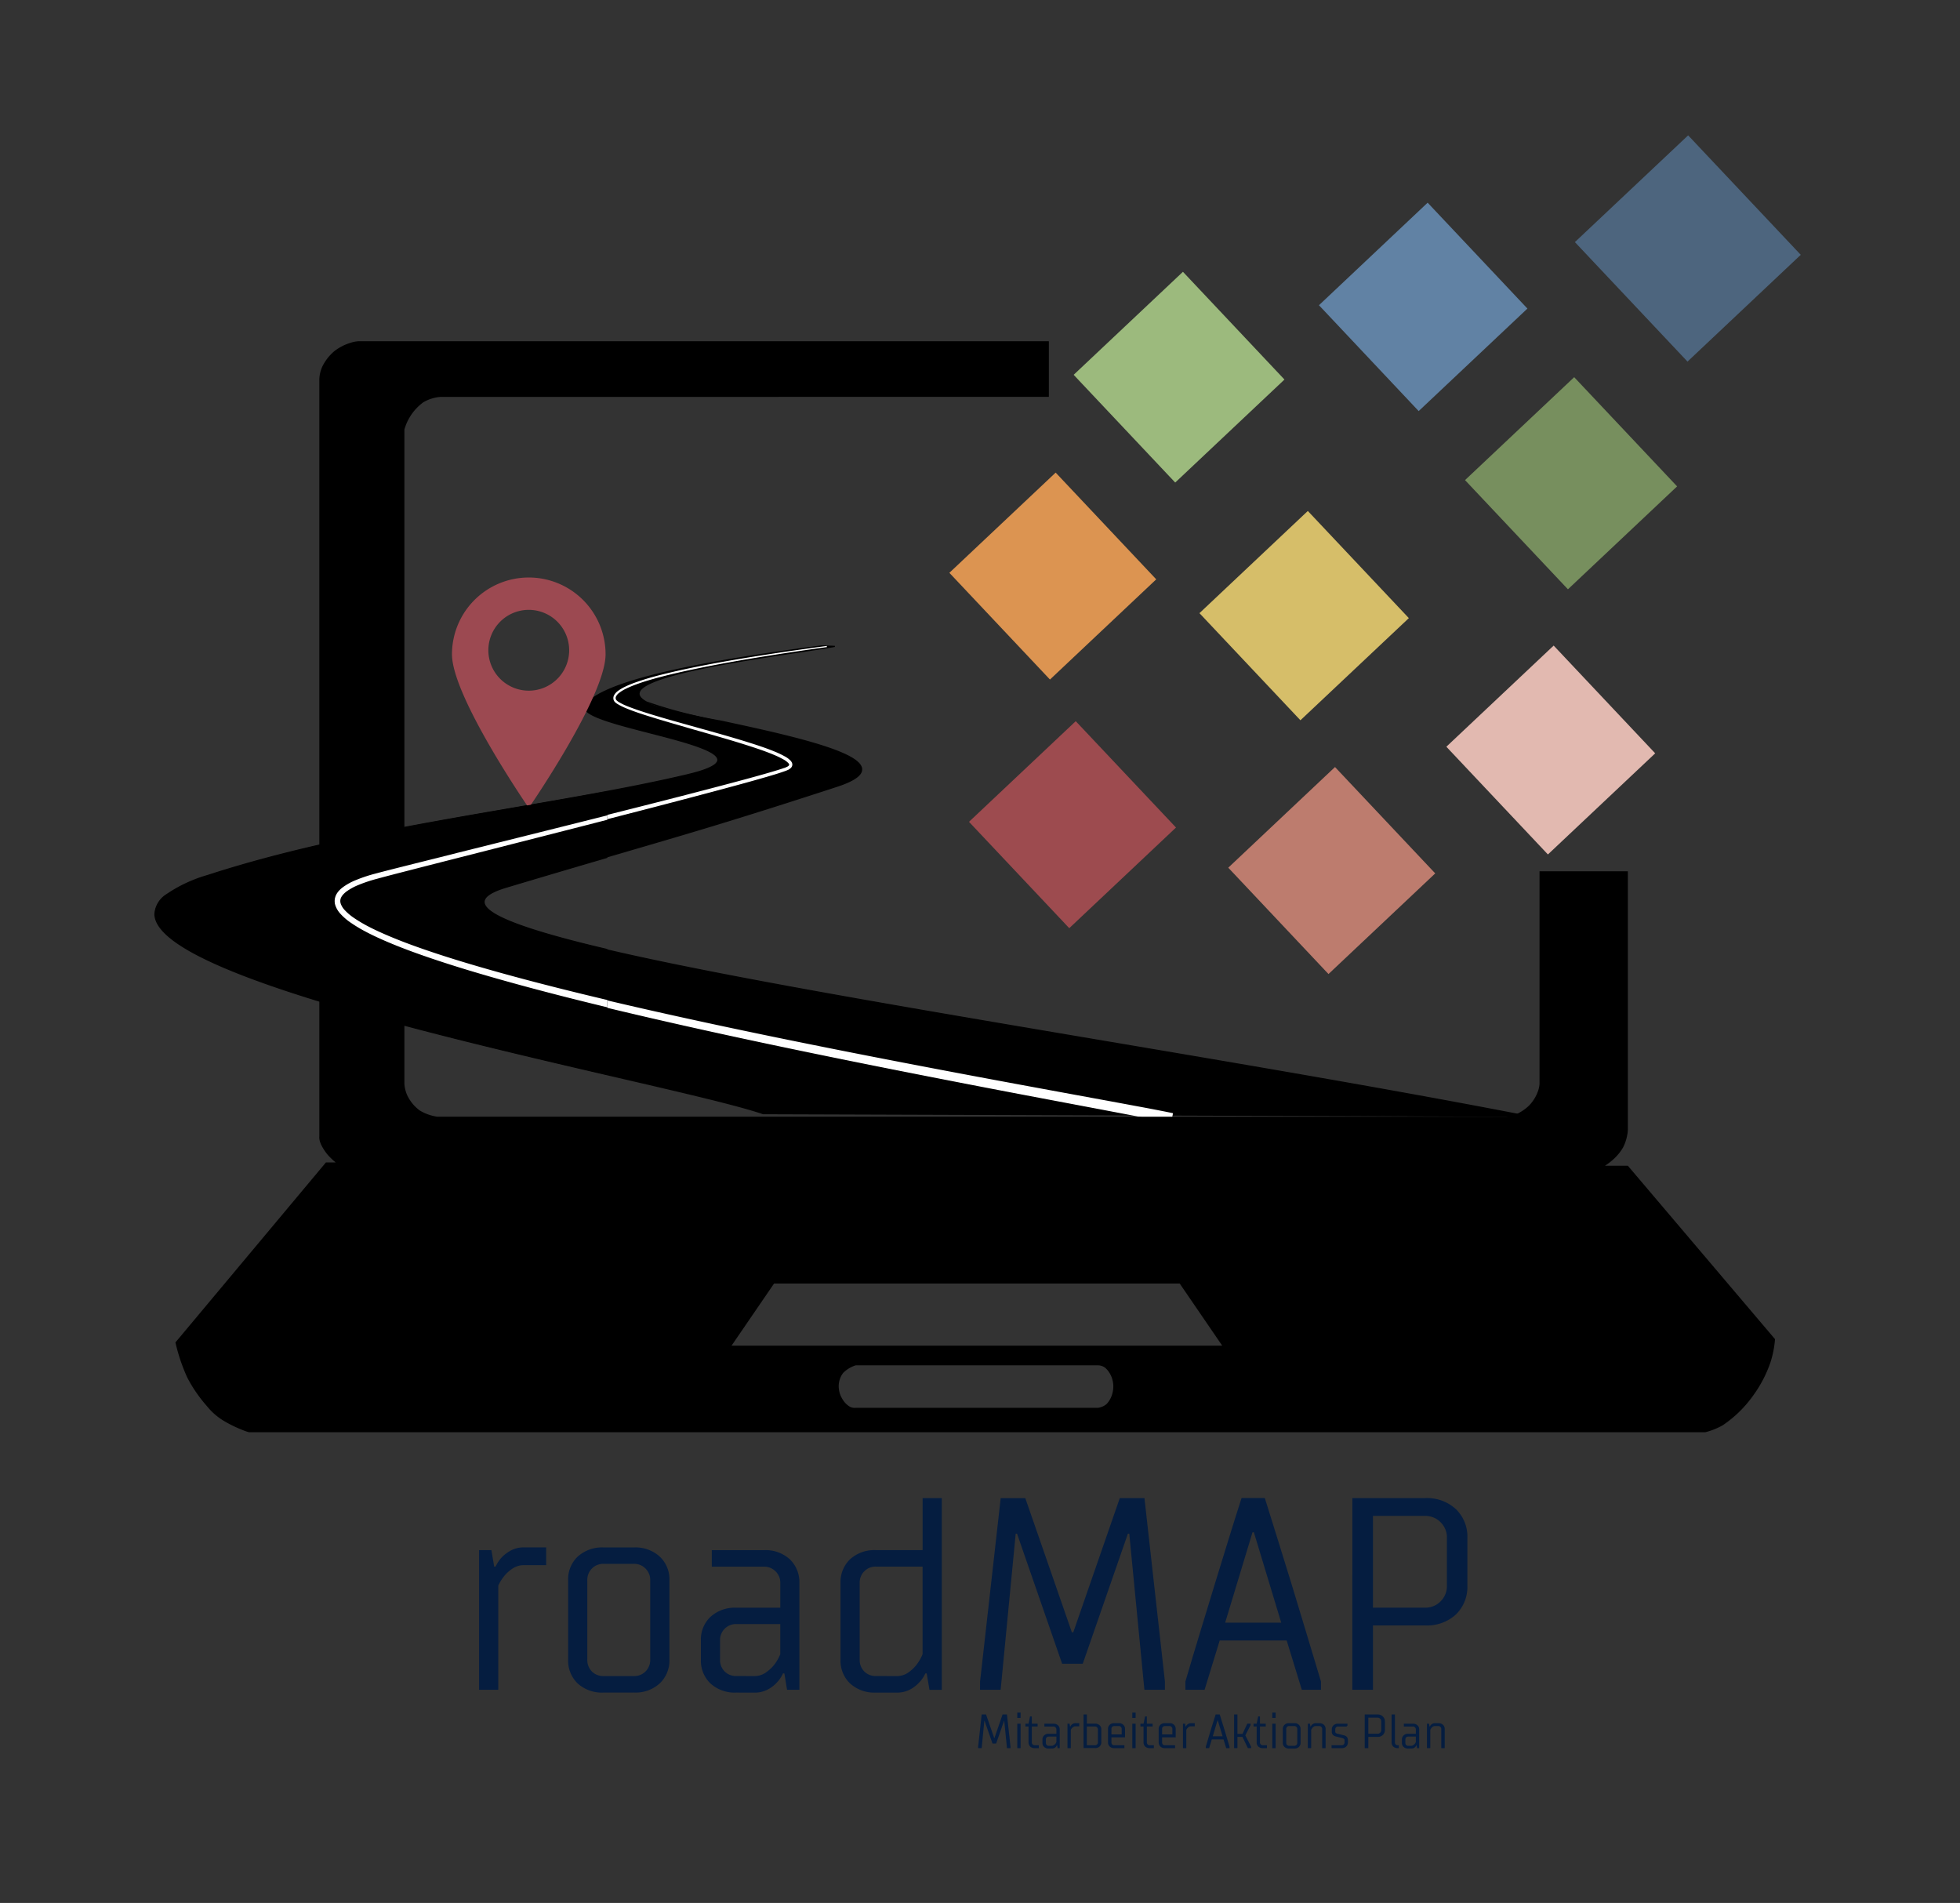 <?xml version="1.0" encoding="UTF-8" standalone="no"?><!DOCTYPE svg PUBLIC "-//W3C//DTD SVG 1.1//EN" "http://www.w3.org/Graphics/SVG/1.1/DTD/svg11.dtd">
<svg xmlns="http://www.w3.org/2000/svg" xmlns:xlink="http://www.w3.org/1999/xlink" width="171" height="166" viewBox="0 0 171 166">
  <rect x="0" y="0" width="171" height="166" fill="#333333" stroke="none"/>
  <defs>
    <clipPath id="clip-path">
      <rect id="Rechteck_2148" data-name="Rechteck 2148" width="171" height="166" transform="translate(970 905)" fill="none"/>
    </clipPath>
    <clipPath id="clip-path-2">
      <path id="Pfad_7997" data-name="Pfad 7997" d="M74,143.457H194.172v41.626H74Zm0,0" transform="translate(-74 -143.457)"/>
    </clipPath>
    <clipPath id="clip-path-3">
      <path id="Pfad_7999" data-name="Pfad 7999" d="M73,143.457H193.771v41.626H73Zm0,0" transform="translate(-73 -143.457)"/>
    </clipPath>
    <clipPath id="clip-path-4">
      <path id="Pfad_8001" data-name="Pfad 8001" d="M100,143.457h73.624v41.626H100Zm0,0" transform="translate(-100 -143.457)"/>
    </clipPath>
    <clipPath id="clip-path-5">
      <path id="Pfad_8003" data-name="Pfad 8003" d="M99,143.457h74.821v41.75H99Zm0,0" transform="translate(-99 -143.457)"/>
    </clipPath>
    <clipPath id="clip-path-6">
      <path id="Pfad_8005" data-name="Pfad 8005" d="M77.344,99.105H216.96v95.172H77.344Zm0,0" transform="translate(-77.344 -99.105)"/>
    </clipPath>
    <clipPath id="clip-path-7">
      <path id="Pfad_8007" data-name="Pfad 8007" d="M117.664,133.34h13.468v20.2H117.664Zm0,0" transform="translate(-117.664 -133.34)"/>
    </clipPath>
    <clipPath id="clip-path-8">
      <path id="Pfad_8009" data-name="Pfad 8009" d="M74,158.063h39.679v32.772H74Zm0,0" transform="translate(-74 -158.063)"/>
    </clipPath>
    <clipPath id="clip-path-9">
      <path id="Pfad_8011" data-name="Pfad 8011" d="M100,158.063h24.116v32.772H100Zm0,0" transform="translate(-100 -158.063)"/>
    </clipPath>
    <clipPath id="clip-path-10">
      <path id="Pfad_8015" data-name="Pfad 8015" d="M193,154h18.556v18.556H193Zm0,0" transform="translate(-193 -154)"/>
    </clipPath>
    <clipPath id="clip-path-11">
      <path id="Pfad_8014" data-name="Pfad 8014" d="M202.325,154.477l8.747,9.278-9.315,8.782-8.745-9.28Zm0,0" transform="translate(-193.012 -154.477)"/>
    </clipPath>
    <clipPath id="clip-path-12">
      <path id="Pfad_8013" data-name="Pfad 8013" d="M202.325,154.477l8.747,9.278-9.313,8.78-8.747-9.278Zm0,0" transform="translate(-193.012 -154.477)"/>
    </clipPath>
    <clipPath id="clip-path-13">
      <path id="Pfad_8019" data-name="Pfad 8019" d="M230,161h18.556v18.556H230Zm0,0" transform="translate(-230 -161)"/>
    </clipPath>
    <clipPath id="clip-path-14">
      <path id="Pfad_8018" data-name="Pfad 8018" d="M240.112,161.16l8.745,9.278-9.315,8.782-8.745-9.28Zm0,0" transform="translate(-230.797 -161.16)"/>
    </clipPath>
    <clipPath id="clip-path-15">
      <path id="Pfad_8017" data-name="Pfad 8017" d="M240.112,161.16l8.745,9.278-9.313,8.78L230.8,169.94Zm0,0" transform="translate(-230.797 -161.16)"/>
    </clipPath>
    <clipPath id="clip-path-16">
      <path id="Pfad_8023" data-name="Pfad 8023" d="M208,88h18.556v19.154H208Zm0,0" transform="translate(-208 -88)"/>
    </clipPath>
    <clipPath id="clip-path-17">
      <path id="Pfad_8022" data-name="Pfad 8022" d="M217.787,88.984l8.859,9.4-9.547,9-8.862-9.4Zm0,0" transform="translate(-208.238 -88.984)"/>
    </clipPath>
    <clipPath id="clip-path-18">
      <path id="Pfad_8021" data-name="Pfad 8021" d="M217.8,88.984l8.859,9.4-9.533,8.988-8.862-9.4Zm0,0" transform="translate(-208.262 -88.984)"/>
    </clipPath>
    <clipPath id="clip-path-19">
      <path id="Pfad_8027" data-name="Pfad 8027" d="M262,143h19.154v18.556H262Zm0,0" transform="translate(-262 -143)"/>
    </clipPath>
    <clipPath id="clip-path-20">
      <path id="Pfad_8026" data-name="Pfad 8026" d="M271.952,143.457l8.892,9.434-9.36,8.824-8.894-9.434Zm0,0" transform="translate(-262.59 -143.457)"/>
    </clipPath>
    <clipPath id="clip-path-21">
      <path id="Pfad_8025" data-name="Pfad 8025" d="M271.952,143.457l8.871,9.411-9.362,8.824-8.871-9.411Zm0,0" transform="translate(-262.59 -143.457)"/>
    </clipPath>
    <clipPath id="clip-path-22">
      <path id="Pfad_8031" data-name="Pfad 8031" d="M226,123h19.154v19.154H226Zm0,0" transform="translate(-226 -123)"/>
    </clipPath>
    <clipPath id="clip-path-23">
      <path id="Pfad_8030" data-name="Pfad 8030" d="M236.03,123.84l8.813,9.348-9.5,8.95-8.813-9.348Zm0,0" transform="translate(-226.535 -123.84)"/>
    </clipPath>
    <clipPath id="clip-path-24">
      <path id="Pfad_8029" data-name="Pfad 8029" d="M236.045,123.84l8.813,9.348-9.474,8.932-8.813-9.348Zm0,0" transform="translate(-226.57 -123.84)"/>
    </clipPath>
    <clipPath id="clip-path-25">
      <path id="Pfad_8035" data-name="Pfad 8035" d="M190,118h18.556v18.556H190Zm0,0" transform="translate(-190 -118)"/>
    </clipPath>
    <clipPath id="clip-path-26">
      <path id="Pfad_8034" data-name="Pfad 8034" d="M199.425,118.25l8.81,9.348-9.273,8.74-8.81-9.346Zm0,0" transform="translate(-190.152 -118.25)"/>
    </clipPath>
    <clipPath id="clip-path-27">
      <path id="Pfad_8033" data-name="Pfad 8033" d="M199.425,118.25l8.787,9.322-9.273,8.742-8.787-9.322Zm0,0" transform="translate(-190.152 -118.25)"/>
    </clipPath>
    <clipPath id="clip-path-28">
      <path id="Pfad_8039" data-name="Pfad 8039" d="M244,78h18.556V97.154H244Zm0,0" transform="translate(-244 -78)"/>
    </clipPath>
    <clipPath id="clip-path-29">
      <path id="Pfad_8038" data-name="Pfad 8038" d="M253.471,78.91l8.707,9.238-9.526,8.979-8.707-9.238Zm0,0" transform="translate(-243.945 -78.91)"/>
    </clipPath>
    <clipPath id="clip-path-30">
      <path id="Pfad_8037" data-name="Pfad 8037" d="M253.487,78.91l8.707,9.238-9.5,8.955-8.707-9.236Zm0,0" transform="translate(-243.984 -78.91)"/>
    </clipPath>
    <clipPath id="clip-path-31">
      <path id="Pfad_8043" data-name="Pfad 8043" d="M265,104h19.154v19.154H265Zm0,0" transform="translate(-265 -104)"/>
    </clipPath>
    <clipPath id="clip-path-32">
      <path id="Pfad_8042" data-name="Pfad 8042" d="M274.834,104.344l9.014,9.563-9.526,8.979-9.014-9.563Zm0,0" transform="translate(-265.309 -104.344)"/>
    </clipPath>
    <clipPath id="clip-path-33">
      <path id="Pfad_8041" data-name="Pfad 8041" d="M274.834,104.344l8.99,9.537L274.3,122.86l-8.99-9.537Zm0,0" transform="translate(-265.309 -104.344)"/>
    </clipPath>
    <clipPath id="clip-path-34">
      <path id="Pfad_8047" data-name="Pfad 8047" d="M281,69h20.351V89.351H281Zm0,0" transform="translate(-281 -69)"/>
    </clipPath>
    <clipPath id="clip-path-35">
      <path id="Pfad_8046" data-name="Pfad 8046" d="M291.205,69.1l9.862,10.459-9.883,9.315-9.86-10.461Zm0,0" transform="translate(-281.324 -69.102)"/>
    </clipPath>
    <clipPath id="clip-path-36">
      <path id="Pfad_8045" data-name="Pfad 8045" d="M291.205,69.1l9.827,10.424-9.881,9.315-9.827-10.426Zm0,0" transform="translate(-281.324 -69.102)"/>
    </clipPath>
  </defs>
  <g id="Gruppe_maskieren_8" data-name="Gruppe maskieren 8" transform="translate(-970 -905)" clip-path="url(#clip-path)">
    <g id="Final_Logo_roadMAP_ohne_Symbole" data-name="Final Logo roadMAP ohne Symbole" transform="translate(954.063 890.5)">
      <rect id="Rechteck_1885" data-name="Rechteck 1885" width="269" height="269" transform="translate(-37.5 -37.5)" fill="none"/>
      <rect id="Rechteck_1886" data-name="Rechteck 1886" width="269" height="269" transform="translate(-37.5 -37.5)" fill="none"/>
      <g id="Gruppe_6421" data-name="Gruppe 6421" transform="translate(29.24 70.815)" clip-path="url(#clip-path-2)">
        <path id="Pfad_7996" data-name="Pfad 7996" d="M132.513,143.508c-5.186.7-18.881,2.518-20.592,5.191-1.258,1.964,18.584,3.762,8.857,6.053-12.037,2.839-28.247,4.368-41.846,8.794-21.513,7,39.316,17.576,48.489,20.758l66.645.224c-40.116-7.807-102.989-15.853-89.226-19.975,13.814-4.134,16.3-4.658,29-8.791,9.254-3.014-13.947-5.878-16.606-7.354-4.094-2.27,12.425-4.115,16.435-4.859Zm0,0" transform="translate(-74.143 -143.477)"/>
      </g>
      <g id="Gruppe_6422" data-name="Gruppe 6422" transform="translate(28.642 70.815)" clip-path="url(#clip-path-3)">
        <path id="Pfad_7998" data-name="Pfad 7998" d="M159.193,109l-66.655-.224-.008,0c-2.093-.726-6.806-1.821-12.773-3.206-8.027-1.864-18.016-4.184-26.064-6.654-9.5-2.917-14.168-5.389-14.262-7.559A2.2,2.2,0,0,1,40.5,89.566a12.354,12.354,0,0,1,3.543-1.654C52.512,85.155,61.835,83.549,70.85,82c5.4-.93,10.5-1.809,15.041-2.879,1.756-.414,2.649-.836,2.653-1.255.008-.8-3.154-1.61-5.944-2.328-2.753-.709-5.354-1.379-5.638-2.1A.366.366,0,0,1,77,73.086c1.7-2.648,14.774-4.421,20.358-5.178l.276-.037,1.164.042.008.1c-.727.135-1.878.308-3.212.508-2.532.381-6,.9-8.78,1.5-3.231.7-4.928,1.373-5.042,2.005-.044.244.163.5.614.745a39.6,39.6,0,0,0,6.439,1.652c2.711.583,5.784,1.244,8.175,1.952,2.818.834,4.148,1.563,4.186,2.293.028.552-.692,1.06-2.2,1.552C90.408,83.019,86.5,84.16,80.594,85.886c-2.872.839-6.127,1.79-10.615,3.133-1.285.385-1.923.811-1.895,1.267.082,1.319,5.444,3.059,16.395,5.318,9.894,2.041,23.112,4.275,37.106,6.639,12.862,2.173,26.162,4.42,37.617,6.649Zm-66.637-.329,66.085.223c-11.33-2.195-24.413-4.4-37.072-6.544-14-2.364-27.215-4.6-37.11-6.64-11.156-2.3-16.392-4.022-16.478-5.414-.032-.518.612-.968,1.969-1.374,4.487-1.343,7.743-2.294,10.615-3.133,5.909-1.727,9.813-2.867,18.389-5.658,1.44-.469,2.157-.956,2.132-1.447-.034-.661-1.417-1.4-4.111-2.2-2.388-.707-5.458-1.367-8.168-1.95a39.4,39.4,0,0,1-6.468-1.663c-.495-.275-.719-.562-.666-.855.279-1.545,8.481-2.777,13.909-3.593,1.065-.16,2.014-.3,2.722-.422l-.661-.024-.267.036c-2.748.372-7.346,1-11.542,1.865-5.087,1.053-8.029,2.152-8.742,3.266a.263.263,0,0,0-.03.253c.264.672,2.96,1.366,5.566,2.038,3.1.8,6.031,1.554,6.022,2.431-.005.487-.874.917-2.734,1.356-4.544,1.071-9.646,1.95-15.048,2.881-9.012,1.552-18.331,3.157-26.8,5.912-3.064,1-4.591,2.119-4.538,3.334.048,1.118,1.43,2.361,4.106,3.7A69.567,69.567,0,0,0,53.723,98.81c8.045,2.469,18.032,4.789,26.057,6.652C85.743,106.846,90.453,107.94,92.556,108.668Z" transform="translate(-38.669 -67.892)"/>
      </g>
      <g id="Gruppe_6423" data-name="Gruppe 6423" transform="translate(44.803 70.815)" clip-path="url(#clip-path-4)">
        <path id="Pfad_8000" data-name="Pfad 8000" d="M143.415,143.594q-2.609.347-5.209.746c-2.118.327-4.234.683-6.334,1.108-.963.2-1.927.409-2.878.652a23.647,23.647,0,0,0-2.312.692,8.451,8.451,0,0,0-.853.358,3.586,3.586,0,0,0-.61.362,1.064,1.064,0,0,0-.33.381.486.486,0,0,0-.044.2.464.464,0,0,0,.049.2.472.472,0,0,0,.122.147,1.283,1.283,0,0,0,.206.15,4.872,4.872,0,0,0,.645.32c.3.129.613.241.921.351.379.133.762.257,1.146.376.912.288,1.833.554,2.752.818,1.005.288,2.013.571,3.016.863.956.276,1.91.556,2.857.86.767.245,1.532.5,2.27.811a7.693,7.693,0,0,1,.779.374,1.869,1.869,0,0,1,.463.332.447.447,0,0,1,.094.133.163.163,0,0,1,.009.1.2.2,0,0,1-.063.1.619.619,0,0,1-.173.115,2.08,2.08,0,0,1-.231.1c-.131.047-.264.091-.4.133-.4.129-.814.248-1.223.365-1.293.369-2.593.715-3.9,1.057-3.767.994-7.545,1.945-11.324,2.895q-5.9,1.484-11.8,2.948-2.245.561-4.489,1.122c-.9.227-1.8.451-2.7.692a13.32,13.32,0,0,0-1.679.556,5.1,5.1,0,0,0-1.127.615,2.286,2.286,0,0,0-.369.339,1.467,1.467,0,0,0-.241.367,1.158,1.158,0,0,0-.1.4,1.184,1.184,0,0,0,.044.407,2.048,2.048,0,0,0,.472.781,5.135,5.135,0,0,0,.9.762,12.777,12.777,0,0,0,1.3.772c.545.285,1.1.545,1.665.788,1.412.61,2.862,1.132,4.316,1.62,1.793.6,3.605,1.146,5.425,1.662,4.356,1.237,8.754,2.317,13.161,3.339,4.828,1.122,9.675,2.165,14.532,3.166q6.909,1.427,13.844,2.754,5.545,1.07,11.1,2.109,1.936.365,3.872.737.7.137,1.405.276.505.1,1,.21l.164-.758c-.339-.072-.678-.14-1.017-.206-.47-.094-.94-.182-1.41-.271q-1.943-.365-3.881-.718-5.555-1.021-11.106-2.053-6.93-1.3-13.849-2.684c-4.856-.975-9.7-1.994-14.534-3.089-4.407-1-8.8-2.055-13.152-3.266-1.817-.507-3.626-1.04-5.415-1.63-1.45-.479-2.888-.989-4.288-1.588-.556-.236-1.106-.489-1.641-.765a12.187,12.187,0,0,1-1.256-.739,4.778,4.778,0,0,1-.837-.7,1.622,1.622,0,0,1-.386-.622.83.83,0,0,1-.033-.271.757.757,0,0,1,.065-.264,1.165,1.165,0,0,1,.178-.274,2.125,2.125,0,0,1,.309-.285,4.777,4.777,0,0,1,1.043-.573,12.817,12.817,0,0,1,1.63-.545c.893-.245,1.791-.475,2.691-.706q2.241-.575,4.482-1.146,5.892-1.5,11.787-3.007c3.774-.968,7.548-1.941,11.312-2.951,1.3-.351,2.6-.7,3.893-1.078.409-.119.821-.241,1.228-.374.136-.042.269-.089.4-.138a2.493,2.493,0,0,0,.253-.1.881.881,0,0,0,.217-.15.368.368,0,0,0,.112-.189.322.322,0,0,0-.021-.206.589.589,0,0,0-.129-.189,1.982,1.982,0,0,0-.507-.362,7.512,7.512,0,0,0-.8-.379c-.751-.311-1.52-.564-2.289-.807-.949-.3-1.908-.575-2.864-.846-1.008-.285-2.015-.563-3.023-.846-.919-.26-1.84-.521-2.752-.8-.383-.119-.765-.241-1.143-.372-.309-.108-.617-.22-.917-.344a4.827,4.827,0,0,1-.634-.311,1.3,1.3,0,0,1-.194-.136.424.424,0,0,1-.1-.119.372.372,0,0,1-.04-.159.383.383,0,0,1,.035-.159.923.923,0,0,1,.3-.346,3.325,3.325,0,0,1,.589-.358c.274-.136.559-.25.844-.358.751-.278,1.524-.5,2.3-.7.949-.248,1.91-.463,2.871-.664,2.1-.437,4.211-.8,6.327-1.141Q140.809,143.951,143.415,143.594Zm0,0" transform="translate(-100.143 -143.512)" fill="#fff"/>
      </g>
      <g id="Gruppe_6424" data-name="Gruppe 6424" transform="translate(44.205 70.815)" clip-path="url(#clip-path-5)">
        <path id="Pfad_8002" data-name="Pfad 8002" d="M138.558,109.589l-.051-.011c-.33-.072-.667-.143-1-.21-.48-.1-.959-.189-1.4-.276-1.219-.237-2.463-.471-3.665-.7l-1.749-.33c-3.133-.592-6.372-1.2-9.555-1.818-5.167-1-9.7-1.9-13.845-2.755-5.407-1.114-10.161-2.15-14.533-3.166-5.286-1.225-9.346-2.255-13.164-3.34-2.048-.582-3.823-1.126-5.427-1.663-1.763-.592-3.1-1.093-4.32-1.622-.625-.271-1.171-.529-1.668-.79a12.725,12.725,0,0,1-1.3-.775,5.138,5.138,0,0,1-.909-.77,2.1,2.1,0,0,1-.484-.8,1.243,1.243,0,0,1-.047-.426,1.219,1.219,0,0,1,.105-.416,1.526,1.526,0,0,1,.249-.38A2.334,2.334,0,0,1,66.163,89a5.178,5.178,0,0,1,1.138-.621,13.238,13.238,0,0,1,1.685-.559c.788-.211,1.589-.412,2.364-.607l.338-.085q1.5-.377,3-.75L76.177,86l3.538-.882c2.709-.675,5.509-1.374,8.263-2.066,4.033-1.013,7.668-1.93,11.323-2.895,1.235-.324,2.561-.676,3.894-1.057.387-.111.8-.231,1.221-.364.139-.044.272-.088.4-.133l.013,0a1.92,1.92,0,0,0,.213-.088.584.584,0,0,0,.159-.1.159.159,0,0,0,.049-.07l0-.009a.114.114,0,0,0-.009-.065.4.4,0,0,0-.082-.114,1.826,1.826,0,0,0-.451-.322,7.739,7.739,0,0,0-.774-.372c-.772-.325-1.574-.588-2.266-.81-.976-.313-1.949-.6-2.856-.86-.669-.195-1.351-.389-2.01-.576L95.8,74.924c-.939-.27-1.855-.536-2.753-.819-.445-.138-.81-.258-1.147-.377-.3-.105-.61-.219-.924-.352a4.975,4.975,0,0,1-.652-.324A1.347,1.347,0,0,1,90.1,72.9a.5.5,0,0,1-.187-.387.536.536,0,0,1,.049-.223,1.115,1.115,0,0,1,.345-.4,3.677,3.677,0,0,1,.62-.368,8.338,8.338,0,0,1,.858-.36,23.868,23.868,0,0,1,2.318-.694c.854-.218,1.8-.432,2.881-.653,1.836-.372,3.849-.724,6.337-1.109,1.6-.248,3.305-.492,5.209-.746h0l.014.1c-1.868.259-3.57.511-5.2.771-2.46.391-4.469.754-6.325,1.141-1.126.236-2.037.446-2.869.663-.688.18-1.5.4-2.3.7-.251.095-.548.211-.839.356a3.241,3.241,0,0,0-.58.352.893.893,0,0,0-.286.325.332.332,0,0,0-.031.139.321.321,0,0,0,.035.137.382.382,0,0,0,.087.1,1.27,1.27,0,0,0,.185.129,4.782,4.782,0,0,0,.627.308c.327.135.66.254.913.342.413.143.827.273,1.142.371.9.278,1.816.538,2.751.8l1.21.338c.594.166,1.209.337,1.814.508.866.245,1.872.534,2.866.847.7.221,1.511.484,2.293.808a7.661,7.661,0,0,1,.8.382,2.045,2.045,0,0,1,.52.372.639.639,0,0,1,.139.206.373.373,0,0,1,.023.236.422.422,0,0,1-.128.217.926.926,0,0,1-.229.158,2.208,2.208,0,0,1-.228.094l-.03.011c-.155.057-.284.1-.4.139-.418.137-.836.26-1.228.374-1.293.376-2.614.733-3.891,1.077-3.842,1.031-7.7,2.023-11.316,2.952-3.032.778-6.117,1.563-9.1,2.323l-2.721.693c-1.458.372-2.966.757-4.449,1.137l-.243.062c-.8.207-1.635.42-2.448.644a12.52,12.52,0,0,0-1.623.543,4.8,4.8,0,0,0-1.032.566,2.068,2.068,0,0,0-.3.278,1.1,1.1,0,0,0-.169.26.7.7,0,0,0-.061.246.778.778,0,0,0,.031.254,1.583,1.583,0,0,0,.375.6,4.639,4.639,0,0,0,.828.691,12.3,12.3,0,0,0,1.25.736c.5.259,1.038.508,1.638.763,1.212.518,2.534,1.007,4.284,1.586,1.6.526,3.316,1.043,5.413,1.629,3.779,1.052,7.958,2.09,13.15,3.266,4.46,1.01,9.214,2.021,14.533,3.089,4.168.839,8.7,1.717,13.849,2.684,3.314.622,6.685,1.241,9.945,1.84l1.161.213c1.429.261,2.7.5,3.882.718.463.087.94.178,1.41.271.381.074.714.141,1.018.206l.051.011ZM105.35,78.358a.25.25,0,0,1-.077.123.669.669,0,0,1-.187.124,2,2,0,0,1-.224.093l-.013,0c-.126.045-.26.09-.4.134-.419.133-.836.254-1.224.365-1.335.381-2.662.733-3.9,1.057-3.655.964-7.291,1.882-11.325,2.895-2.754.693-5.555,1.391-8.263,2.066L76.2,86.1l-1.492.373q-1.5.374-3,.75l-.338.085c-.774.195-1.575.4-2.362.607a13.135,13.135,0,0,0-1.672.554,4.958,4.958,0,0,0-1.116.608,2.233,2.233,0,0,0-.361.331,1.423,1.423,0,0,0-.233.355,1.113,1.113,0,0,0-.1.379,1.137,1.137,0,0,0,.043.389,2,2,0,0,0,.46.76,5.039,5.039,0,0,0,.892.755,12.621,12.621,0,0,0,1.29.768c.495.259,1.038.516,1.661.786,1.222.528,2.552,1.027,4.312,1.619,1.6.537,3.376,1.08,5.422,1.662,3.816,1.084,7.875,2.113,13.159,3.338,4.372,1.016,9.125,2.052,14.531,3.166,4.149.857,8.677,1.758,13.844,2.754,3.183.614,6.422,1.226,9.555,1.818l1.749.33c1.2.227,2.446.461,3.666.7.446.087.926.18,1.406.276.319.064.639.131.953.2l.142-.655c-.289-.061-.606-.125-.965-.195-.47-.093-.947-.184-1.409-.271-1.184-.222-2.453-.457-3.882-.718l-1.161-.213c-3.26-.6-6.631-1.218-9.946-1.84-5.152-.967-9.682-1.845-13.85-2.684-5.32-1.068-10.075-2.079-14.536-3.089-5.194-1.176-9.374-2.215-13.155-3.267-2.1-.586-3.82-1.1-5.418-1.63-1.754-.58-3.077-1.07-4.292-1.589-.6-.256-1.14-.506-1.645-.766A12.4,12.4,0,0,1,67.1,91.8a4.736,4.736,0,0,1-.846-.707,1.676,1.676,0,0,1-.4-.644.882.882,0,0,1-.034-.288.81.81,0,0,1,.07-.283,1.206,1.206,0,0,1,.185-.286,2.172,2.172,0,0,1,.317-.293,4.894,4.894,0,0,1,1.054-.58,12.618,12.618,0,0,1,1.636-.547c.813-.224,1.645-.437,2.449-.644l.243-.062c1.483-.381,2.991-.765,4.449-1.137l2.721-.693c2.983-.759,6.067-1.545,9.1-2.323,3.619-.928,7.473-1.921,11.312-2.951,1.28-.345,2.6-.7,3.892-1.078.391-.114.809-.237,1.226-.374.12-.037.247-.081.4-.137l.03-.011a2.126,2.126,0,0,0,.217-.09.824.824,0,0,0,.2-.141.319.319,0,0,0,.1-.164.271.271,0,0,0-.018-.172.545.545,0,0,0-.119-.175,1.952,1.952,0,0,0-.494-.353A7.567,7.567,0,0,0,104,77.3c-.778-.322-1.587-.585-2.285-.805-.992-.313-2-.6-2.863-.846-.6-.171-1.219-.342-1.813-.508l-1.21-.338c-.935-.264-1.849-.524-2.753-.8-.315-.1-.73-.229-1.145-.372-.255-.089-.59-.208-.92-.345l-.112-.048.11.048c.311.132.624.245.918.35.336.118.7.238,1.144.376.9.283,1.813.548,2.751.818l1.006.286c.66.188,1.342.381,2.011.576.907.262,1.882.547,2.859.861.694.222,1.5.486,2.275.813a7.834,7.834,0,0,1,.784.377,1.911,1.911,0,0,1,.475.342.487.487,0,0,1,.1.149A.223.223,0,0,1,105.35,78.358Z" transform="translate(-64.669 -67.926)" fill="#fff"/>
      </g>
      <g id="Gruppe_6425" data-name="Gruppe 6425" transform="translate(31.242 44.268)" clip-path="url(#clip-path-6)">
        <path id="Pfad_8004" data-name="Pfad 8004" d="M100.461,103.965a3.517,3.517,0,0,0-1.48.463,4.381,4.381,0,0,0-1.183,1.288,4.216,4.216,0,0,0-.477,1.1V163.9a2.861,2.861,0,0,0,.288,1.071,3.526,3.526,0,0,0,1.052,1.242,4.136,4.136,0,0,0,1.515.542h93.04a2.348,2.348,0,0,0,.959-.154,3.908,3.908,0,0,0,1.291-.842,3.468,3.468,0,0,0,.727-1.157,2.33,2.33,0,0,0,.161-.7V145.348h7.707v22.547a2.6,2.6,0,0,1-.058.475,3.8,3.8,0,0,1-.36,1.066,4.183,4.183,0,0,1-.818,1.012,5.739,5.739,0,0,1-.762.587h2L216.9,186.161a8.812,8.812,0,0,1-.393,2.011,10.908,10.908,0,0,1-1.487,2.871,10.322,10.322,0,0,1-2.668,2.621,5.9,5.9,0,0,1-2.588.774H84.763a4.428,4.428,0,0,1-1.291-.248,11.1,11.1,0,0,1-1.917-.907A5.529,5.529,0,0,1,80.089,192a12.358,12.358,0,0,1-1.709-2.485,15.847,15.847,0,0,1-1.036-3.068l13.129-15.7h.856a5.949,5.949,0,0,1-.685-.652,4.369,4.369,0,0,1-.542-.809,1.862,1.862,0,0,1-.192-.547,1.043,1.043,0,0,1-.009-.276V102.539a2.847,2.847,0,0,1,.241-1.183,4.092,4.092,0,0,1,1.09-1.4,4.321,4.321,0,0,1,1.389-.711,2.607,2.607,0,0,1,.706-.136h60.219v4.852Zm25.4,82.766,3.711-5.422h35.39l3.711,5.422Zm31.965,5.422H136.7a.9.9,0,0,1-.5-.091,1.785,1.785,0,0,1-.615-.594,2.174,2.174,0,0,1-.372-1.111,1.915,1.915,0,0,1,.383-1.246,2.693,2.693,0,0,1,1.1-.666h21.121a1.066,1.066,0,0,1,.673.236,2.147,2.147,0,0,1,.587.963,2.263,2.263,0,0,1,.023,1.2,2.091,2.091,0,0,1-.521.98A1.49,1.49,0,0,1,157.826,192.153Zm0,0" transform="translate(-77.344 -99.109)" fill-rule="evenodd"/>
      </g>
      <g id="Gruppe_6426" data-name="Gruppe 6426" transform="translate(55.376 64.759)" clip-path="url(#clip-path-7)">
        <path id="Pfad_8006" data-name="Pfad 8006" d="M124.355,133.539a6.7,6.7,0,0,0-6.7,6.7c0,3.7,6.7,13.4,6.7,13.4s6.7-9.7,6.7-13.4A6.7,6.7,0,0,0,124.355,133.539Zm0,9.872a3.525,3.525,0,1,1,3.524-3.526A3.524,3.524,0,0,1,124.355,143.411Zm0,0" transform="translate(-117.661 -133.42)" fill="#9c4951"/>
      </g>
      <g id="Gruppe_6427" data-name="Gruppe 6427" transform="translate(29.24 79.558)" clip-path="url(#clip-path-8)">
        <path id="Pfad_8008" data-name="Pfad 8008" d="M97.64,67.923c-5.186.7-18.881,2.518-20.593,5.191-1.258,1.964,18.584,3.762,8.857,6.054-12.037,2.839-28.248,4.368-41.847,8.794-21.514,7,39.317,17.576,48.49,20.759l66.646.224C119.077,101.138,56.2,93.092,69.965,88.969c13.814-4.134,16.3-4.658,29.006-8.792,9.255-3.014-13.947-5.878-16.606-7.354-4.1-2.27,12.425-4.115,16.435-4.859Zm0,0" transform="translate(-39.104 -76.634)"/>
        <path id="Pfad_8008_-_Kontur" data-name="Pfad 8008 - Kontur" d="M159.193,109l-66.655-.224-.008,0c-2.093-.726-6.806-1.821-12.773-3.206-8.027-1.864-18.016-4.184-26.064-6.654-9.5-2.917-14.168-5.389-14.262-7.559A2.2,2.2,0,0,1,40.5,89.566a12.354,12.354,0,0,1,3.543-1.654c8.471-2.757,17.794-4.363,26.81-5.916,5.4-.93,10.5-1.809,15.041-2.879,1.756-.414,2.649-.836,2.653-1.255.008-.8-3.154-1.61-5.944-2.328-2.753-.709-5.354-1.379-5.638-2.1A.366.366,0,0,1,77,73.086c1.7-2.648,14.774-4.421,20.358-5.178l.276-.037,1.164.042.008.1c-.727.135-1.879.308-3.213.508-2.532.381-6,.9-8.78,1.5-3.231.7-4.928,1.373-5.042,2.005-.044.244.163.5.615.746a39.6,39.6,0,0,0,6.439,1.652c2.711.583,5.784,1.244,8.175,1.952,2.818.834,4.148,1.563,4.186,2.293.028.552-.692,1.06-2.2,1.552C90.409,83.019,86.5,84.16,80.594,85.886c-2.872.839-6.127,1.79-10.615,3.133-1.285.385-1.923.811-1.895,1.267.082,1.319,5.444,3.059,16.395,5.318,9.894,2.041,23.112,4.275,37.106,6.639,12.862,2.173,26.162,4.42,37.617,6.649Zm-66.637-.329,66.085.223c-11.33-2.195-24.413-4.4-37.072-6.544-14-2.364-27.215-4.6-37.11-6.64-11.156-2.3-16.392-4.022-16.478-5.414-.032-.518.612-.968,1.969-1.374,4.487-1.343,7.743-2.294,10.615-3.133,5.909-1.727,9.813-2.867,18.389-5.658,1.44-.469,2.157-.956,2.132-1.447-.034-.661-1.417-1.4-4.111-2.2-2.388-.707-5.458-1.367-8.168-1.95a39.4,39.4,0,0,1-6.468-1.663c-.5-.275-.72-.562-.667-.856.279-1.544,8.481-2.777,13.909-3.593,1.065-.16,2.014-.3,2.722-.422l-.661-.024-.267.036c-2.748.372-7.346,1-11.542,1.865-5.087,1.053-8.029,2.152-8.742,3.266a.263.263,0,0,0-.03.253c.264.672,2.96,1.366,5.566,2.038,3.1.8,6.031,1.554,6.022,2.431-.005.487-.874.917-2.734,1.356-4.544,1.071-9.646,1.95-15.048,2.881-9.012,1.552-18.331,3.157-26.8,5.912-3.064,1-4.591,2.119-4.538,3.334.048,1.118,1.43,2.361,4.106,3.7A69.567,69.567,0,0,0,53.724,98.81c8.045,2.469,18.032,4.789,26.057,6.652C85.743,106.846,90.454,107.94,92.556,108.668Z" transform="translate(-39.104 -76.634)"/>
      </g>
      <g id="Gruppe_6428" data-name="Gruppe 6428" transform="translate(44.803 79.558)" clip-path="url(#clip-path-9)">
        <path id="Pfad_8010" data-name="Pfad 8010" d="M108.542,68.009q-2.609.347-5.21.746c-2.118.327-4.235.683-6.334,1.108-.966.2-1.927.409-2.881.652a23.6,23.6,0,0,0-2.31.692,8.231,8.231,0,0,0-.853.358,3.5,3.5,0,0,0-.61.362,1.042,1.042,0,0,0-.33.381.486.486,0,0,0-.044.2.464.464,0,0,0,.049.2.472.472,0,0,0,.122.147,1.284,1.284,0,0,0,.206.15,4.872,4.872,0,0,0,.645.32c.3.129.613.241.921.351.379.133.762.257,1.146.376.912.288,1.831.554,2.752.818,1.005.288,2.011.571,3.016.863.956.276,1.91.556,2.857.86.767.246,1.532.5,2.27.811a7.689,7.689,0,0,1,.779.374,1.87,1.87,0,0,1,.463.332.447.447,0,0,1,.094.133.163.163,0,0,1,.009.1.2.2,0,0,1-.063.1.619.619,0,0,1-.173.115,2.123,2.123,0,0,1-.234.1c-.129.047-.262.091-.4.133-.4.129-.814.248-1.225.365-1.291.369-2.591.715-3.893,1.057-3.767.994-7.545,1.945-11.324,2.895q-5.9,1.484-11.8,2.949-2.245.561-4.489,1.122c-.9.227-1.8.451-2.7.692a13.192,13.192,0,0,0-1.679.556,5.1,5.1,0,0,0-1.127.615,2.286,2.286,0,0,0-.369.339,1.467,1.467,0,0,0-.241.367,1.158,1.158,0,0,0-.1.4,1.184,1.184,0,0,0,.044.407A2.02,2.02,0,0,0,66,91.33a5.135,5.135,0,0,0,.9.762,12.777,12.777,0,0,0,1.3.772c.545.285,1.1.545,1.665.788,1.412.61,2.86,1.132,4.316,1.62,1.793.6,3.606,1.146,5.425,1.662,4.356,1.237,8.752,2.317,13.162,3.339,4.828,1.122,9.676,2.165,14.53,3.166q6.913,1.427,13.847,2.754,5.545,1.07,11.1,2.109,1.936.365,3.872.737.705.137,1.405.276.505.1,1,.21l.164-.758c-.339-.072-.68-.14-1.017-.206-.47-.094-.942-.182-1.412-.271q-1.94-.365-3.879-.718-5.556-1.021-11.107-2.053-6.93-1.3-13.849-2.684c-4.856-.975-9.7-1.994-14.534-3.089-4.408-1-8.8-2.055-13.155-3.266-1.814-.507-3.624-1.041-5.413-1.63-1.45-.479-2.888-.989-4.288-1.588-.556-.236-1.106-.489-1.641-.765a12.189,12.189,0,0,1-1.256-.739,4.778,4.778,0,0,1-.837-.7,1.622,1.622,0,0,1-.386-.622.83.83,0,0,1-.033-.271.757.757,0,0,1,.065-.264,1.165,1.165,0,0,1,.178-.274,2.125,2.125,0,0,1,.309-.285,4.777,4.777,0,0,1,1.043-.573,12.9,12.9,0,0,1,1.627-.545c.9-.246,1.793-.475,2.694-.706q2.238-.575,4.482-1.146,5.892-1.5,11.785-3.007c3.776-.968,7.55-1.941,11.315-2.951,1.3-.351,2.6-.7,3.893-1.078.409-.119.821-.241,1.228-.374.133-.042.269-.089.4-.138a2.494,2.494,0,0,0,.253-.1.881.881,0,0,0,.217-.15.4.4,0,0,0,.112-.189.323.323,0,0,0-.021-.206.589.589,0,0,0-.129-.189,1.982,1.982,0,0,0-.507-.362,7.742,7.742,0,0,0-.8-.379c-.751-.311-1.52-.564-2.289-.807-.952-.3-1.908-.575-2.867-.846-1.005-.285-2.013-.564-3.021-.846-.921-.26-1.84-.521-2.752-.8-.383-.119-.765-.241-1.143-.372-.309-.108-.617-.22-.917-.344a5,5,0,0,1-.636-.311,1.413,1.413,0,0,1-.192-.136.424.424,0,0,1-.1-.119.372.372,0,0,1-.04-.159.383.383,0,0,1,.035-.159A.938.938,0,0,1,90.4,72a3.433,3.433,0,0,1,.592-.358c.274-.136.559-.25.844-.358.751-.278,1.525-.5,2.3-.7.949-.248,1.91-.463,2.871-.664,2.1-.437,4.211-.8,6.327-1.141Q105.936,68.367,108.542,68.009Zm0,0" transform="translate(-65.104 -76.669)" fill="#fff"/>
        <path id="Pfad_8010_-_Kontur" data-name="Pfad 8010 - Kontur" d="M138.558,109.589l-.051-.011c-.33-.072-.667-.143-1-.21-.48-.1-.959-.189-1.4-.276-1.219-.237-2.463-.471-3.665-.7l-1.339-.253c-3.267-.617-6.646-1.255-9.966-1.9-5.123-.987-9.652-1.888-13.848-2.755-5.414-1.116-10.167-2.152-14.531-3.166-5.2-1.205-9.386-2.267-13.164-3.34-2.076-.59-3.8-1.118-5.427-1.663-1.753-.588-3.086-1.088-4.32-1.622-.625-.271-1.171-.529-1.668-.79a12.725,12.725,0,0,1-1.3-.775,5.138,5.138,0,0,1-.909-.77,2.067,2.067,0,0,1-.484-.8,1.243,1.243,0,0,1-.047-.426,1.219,1.219,0,0,1,.105-.416,1.527,1.527,0,0,1,.249-.38A2.334,2.334,0,0,1,66.163,89a5.178,5.178,0,0,1,1.138-.621,13.115,13.115,0,0,1,1.685-.559c.788-.211,1.589-.412,2.364-.607l.337-.085q1.5-.377,3-.75L76.178,86l3.538-.883c2.708-.675,5.509-1.373,8.263-2.066,4.033-1.013,7.668-1.93,11.323-2.895,1.237-.324,2.565-.677,3.892-1.057.362-.1.79-.227,1.224-.364.146-.046.274-.089.393-.133l.027-.01a1.8,1.8,0,0,0,.2-.083.584.584,0,0,0,.159-.1.159.159,0,0,0,.049-.07l0-.009a.114.114,0,0,0-.009-.065.4.4,0,0,0-.082-.114,1.826,1.826,0,0,0-.451-.322,7.739,7.739,0,0,0-.774-.372c-.772-.325-1.574-.588-2.266-.81-.976-.313-1.949-.6-2.856-.86-.67-.195-1.352-.389-2.011-.576L95.8,74.924c-.878-.252-1.814-.523-2.753-.819-.445-.138-.81-.258-1.147-.377-.3-.105-.61-.219-.924-.352a4.973,4.973,0,0,1-.652-.324A1.349,1.349,0,0,1,90.1,72.9a.5.5,0,0,1-.187-.387.536.536,0,0,1,.049-.223,1.075,1.075,0,0,1,.345-.4,3.481,3.481,0,0,1,.619-.368,8.211,8.211,0,0,1,.858-.36,23.787,23.787,0,0,1,2.315-.694c.869-.221,1.812-.435,2.883-.653,1.836-.372,3.849-.724,6.337-1.109,1.6-.248,3.305-.492,5.209-.746h0l.014.1c-1.868.259-3.57.511-5.2.771-2.46.391-4.469.754-6.325,1.141-1.126.236-2.037.446-2.869.663-.688.18-1.5.4-2.3.7-.251.095-.548.211-.839.356a3.347,3.347,0,0,0-.583.352.9.9,0,0,0-.283.325.332.332,0,0,0-.031.139.321.321,0,0,0,.035.137.382.382,0,0,0,.087.1,1.365,1.365,0,0,0,.183.129,4.953,4.953,0,0,0,.629.307c.327.135.66.254.913.342.414.143.827.273,1.142.371.947.291,1.917.567,2.751.8l1.146.32c.615.172,1.251.349,1.875.526.907.257,1.882.537,2.868.847.7.221,1.511.484,2.293.808a7.656,7.656,0,0,1,.8.381,2.046,2.046,0,0,1,.52.372.639.639,0,0,1,.139.206.373.373,0,0,1,.023.236.458.458,0,0,1-.127.216.928.928,0,0,1-.23.159,2.208,2.208,0,0,1-.228.094l-.03.011c-.139.051-.275.1-.4.139-.418.137-.836.26-1.229.374-1.293.376-2.614.733-3.891,1.077C95.5,81.51,91.667,82.5,88.07,83.419,85,84.208,81.875,85,78.854,85.772l-3.235.824c-1.252.319-2.546.649-3.816.976l-.251.064c-.8.206-1.63.419-2.442.641a12.614,12.614,0,0,0-1.621.543,4.8,4.8,0,0,0-1.031.566,2.067,2.067,0,0,0-.3.278,1.1,1.1,0,0,0-.169.26.7.7,0,0,0-.061.246.779.779,0,0,0,.031.254,1.583,1.583,0,0,0,.375.6,4.638,4.638,0,0,0,.828.691,12.294,12.294,0,0,0,1.25.736c.5.259,1.038.508,1.638.763,1.212.518,2.534,1.007,4.284,1.586,1.59.524,3.309,1.041,5.411,1.629,3.772,1.05,7.952,2.088,13.152,3.266,4.46,1.01,9.214,2.021,14.533,3.089,4.168.839,8.7,1.717,13.849,2.684,3.256.611,6.571,1.22,9.776,1.809l1.33.244c1.448.265,2.717.5,3.879.718l.112.021c.427.081.868.164,1.3.25.282.055.652.128,1.018.206l.051.011ZM105.35,78.358a.25.25,0,0,1-.077.123.669.669,0,0,1-.187.124,1.877,1.877,0,0,1-.212.088l-.027.01c-.121.044-.251.088-.4.134-.435.138-.864.262-1.227.365-1.328.38-2.657.733-3.894,1.057-3.656.964-7.292,1.882-11.325,2.895-2.754.693-5.554,1.391-8.263,2.066L76.2,86.1l-1.493.373q-1.5.374-3,.75l-.337.085c-.774.195-1.575.4-2.363.607a13.014,13.014,0,0,0-1.672.554,4.959,4.959,0,0,0-1.116.608,2.233,2.233,0,0,0-.361.331,1.424,1.424,0,0,0-.233.355,1.113,1.113,0,0,0-.1.379,1.137,1.137,0,0,0,.043.389,1.965,1.965,0,0,0,.46.76,5.039,5.039,0,0,0,.892.755,12.624,12.624,0,0,0,1.29.768c.495.259,1.038.516,1.661.786,1.232.532,2.562,1.032,4.312,1.619,1.624.544,3.347,1.072,5.422,1.662,3.777,1.072,7.959,2.133,13.159,3.338,4.363,1.014,9.116,2.05,14.528,3.166,4.195.866,8.724,1.767,13.846,2.754,3.32.64,6.7,1.278,9.965,1.9l1.338.253c1.2.227,2.446.461,3.666.7.446.087.926.18,1.406.276.319.064.639.131.953.2l.142-.655c-.348-.074-.7-.142-.965-.195-.433-.086-.874-.169-1.3-.25l-.112-.021c-1.162-.219-2.431-.453-3.879-.718l-1.33-.244c-3.205-.589-6.52-1.2-9.776-1.809-5.152-.967-9.682-1.845-13.85-2.684-5.32-1.068-10.075-2.079-14.536-3.089-5.2-1.178-9.383-2.217-13.157-3.267-2.1-.588-3.824-1.106-5.415-1.63-1.754-.58-3.077-1.07-4.292-1.589-.6-.256-1.14-.506-1.645-.766A12.394,12.394,0,0,1,67.1,91.8a4.736,4.736,0,0,1-.846-.707,1.676,1.676,0,0,1-.4-.644.883.883,0,0,1-.034-.288.81.81,0,0,1,.07-.283,1.206,1.206,0,0,1,.185-.286,2.17,2.17,0,0,1,.317-.293,4.893,4.893,0,0,1,1.054-.58,12.712,12.712,0,0,1,1.634-.547c.813-.223,1.642-.436,2.444-.642l.251-.064c1.27-.326,2.564-.657,3.816-.976l3.235-.824c3.021-.769,6.146-1.565,9.216-2.353,3.6-.922,7.434-1.909,11.314-2.951,1.28-.345,2.6-.7,3.892-1.078.391-.114.809-.237,1.226-.374.129-.041.263-.087.4-.137l.03-.011a2.125,2.125,0,0,0,.217-.09.824.824,0,0,0,.2-.141.352.352,0,0,0,.1-.165.27.27,0,0,0-.018-.171.546.546,0,0,0-.119-.175,1.953,1.953,0,0,0-.494-.353A7.555,7.555,0,0,0,104,77.3c-.778-.323-1.588-.585-2.285-.805-.984-.31-1.959-.59-2.865-.846-.624-.177-1.26-.354-1.875-.526l-1.146-.32c-.835-.235-1.8-.511-2.753-.8-.315-.1-.73-.229-1.145-.372-.255-.089-.59-.208-.919-.345l-.111-.048.109.047c.311.132.624.245.918.35.336.118.7.238,1.144.376.938.3,1.873.566,2.751.818l1.005.286c.659.188,1.341.381,2.011.576.907.262,1.882.547,2.859.861.694.222,1.5.486,2.275.813a7.834,7.834,0,0,1,.784.377,1.911,1.911,0,0,1,.475.342.487.487,0,0,1,.1.149A.222.222,0,0,1,105.35,78.358Z" transform="translate(-65.104 -76.669)" fill="#fff"/>
      </g>
      <g id="Gruppe_6431" data-name="Gruppe 6431" transform="translate(100.47 77.126)" clip-path="url(#clip-path-10)">
        <g id="Gruppe_6430" data-name="Gruppe 6430" transform="translate(0.007 0.285)" clip-path="url(#clip-path-11)">
          <g id="Gruppe_6429" data-name="Gruppe 6429" clip-path="url(#clip-path-12)">
            <path id="Pfad_8012" data-name="Pfad 8012" d="M202.325,154.477l8.747,9.278-9.315,8.782-8.745-9.28Zm0,0" transform="translate(-193.012 -154.477)" fill="#9d4b4f"/>
          </g>
        </g>
      </g>
      <g id="Gruppe_6434" data-name="Gruppe 6434" transform="translate(122.617 81.316)" clip-path="url(#clip-path-13)">
        <g id="Gruppe_6433" data-name="Gruppe 6433" transform="translate(0.477 0.096)" clip-path="url(#clip-path-14)">
          <g id="Gruppe_6432" data-name="Gruppe 6432" clip-path="url(#clip-path-15)">
            <path id="Pfad_8016" data-name="Pfad 8016" d="M240.112,161.16l8.745,9.278-9.315,8.782-8.745-9.28Zm0,0" transform="translate(-230.797 -161.16)" fill="#bd7c6e"/>
          </g>
        </g>
      </g>
      <g id="Gruppe_6437" data-name="Gruppe 6437" transform="translate(109.449 37.62)" clip-path="url(#clip-path-16)">
        <g id="Gruppe_6436" data-name="Gruppe 6436" transform="translate(0.143 0.589)" clip-path="url(#clip-path-17)">
          <g id="Gruppe_6435" data-name="Gruppe 6435" transform="translate(0.014)" clip-path="url(#clip-path-18)">
            <path id="Pfad_8020" data-name="Pfad 8020" d="M217.787,88.984l8.859,9.4-9.547,9-8.862-9.4Zm0,0" transform="translate(-208.252 -88.984)" fill="#9cba7d"/>
          </g>
        </g>
      </g>
      <g id="Gruppe_6440" data-name="Gruppe 6440" transform="translate(141.771 70.542)" clip-path="url(#clip-path-19)">
        <g id="Gruppe_6439" data-name="Gruppe 6439" transform="translate(0.353 0.274)" clip-path="url(#clip-path-20)">
          <g id="Gruppe_6438" data-name="Gruppe 6438" clip-path="url(#clip-path-21)">
            <path id="Pfad_8024" data-name="Pfad 8024" d="M271.952,143.457l8.859,9.4-9.362,8.824-8.859-9.4Zm0,0" transform="translate(-262.59 -143.457)" fill="#e2b9b0"/>
          </g>
        </g>
      </g>
      <g id="Gruppe_6443" data-name="Gruppe 6443" transform="translate(120.223 58.57)" clip-path="url(#clip-path-22)">
        <g id="Gruppe_6442" data-name="Gruppe 6442" transform="translate(0.32 0.503)" clip-path="url(#clip-path-23)">
          <g id="Gruppe_6441" data-name="Gruppe 6441" transform="translate(0.021)" clip-path="url(#clip-path-24)">
            <path id="Pfad_8028" data-name="Pfad 8028" d="M236.056,123.84l8.813,9.348L235.41,142.1l-8.813-9.348Zm0,0" transform="translate(-226.581 -123.84)" fill="#d6be69"/>
          </g>
        </g>
      </g>
      <g id="Gruppe_6446" data-name="Gruppe 6446" transform="translate(98.674 55.577)" clip-path="url(#clip-path-25)">
        <g id="Gruppe_6445" data-name="Gruppe 6445" transform="translate(0.091 0.15)" clip-path="url(#clip-path-26)">
          <g id="Gruppe_6444" data-name="Gruppe 6444" clip-path="url(#clip-path-27)">
            <path id="Pfad_8032" data-name="Pfad 8032" d="M199.425,118.25l8.775,9.311-9.273,8.742-8.775-9.311Zm0,0" transform="translate(-190.152 -118.25)" fill="#dc9451"/>
          </g>
        </g>
      </g>
      <g id="Gruppe_6449" data-name="Gruppe 6449" transform="translate(130.997 31.635)" clip-path="url(#clip-path-28)">
        <g id="Gruppe_6448" data-name="Gruppe 6448" transform="translate(-0.033 0.545)" clip-path="url(#clip-path-29)">
          <g id="Gruppe_6447" data-name="Gruppe 6447" transform="translate(0.023)" clip-path="url(#clip-path-30)">
            <path id="Pfad_8036" data-name="Pfad 8036" d="M253.5,78.91l8.707,9.238-9.491,8.943-8.7-9.236Zm0,0" transform="translate(-243.994 -78.91)" fill="#6182a4"/>
          </g>
        </g>
      </g>
      <g id="Gruppe_6452" data-name="Gruppe 6452" transform="translate(143.567 47.197)" clip-path="url(#clip-path-31)">
        <g id="Gruppe_6451" data-name="Gruppe 6451" transform="translate(0.185 0.206)" clip-path="url(#clip-path-32)">
          <g id="Gruppe_6450" data-name="Gruppe 6450" clip-path="url(#clip-path-33)">
            <path id="Pfad_8040" data-name="Pfad 8040" d="M274.834,104.344l8.979,9.526-9.526,8.979-8.979-9.526Zm0,0" transform="translate(-265.309 -104.344)" fill="#778f5e"/>
          </g>
        </g>
      </g>
      <g id="Gruppe_6455" data-name="Gruppe 6455" transform="translate(153.144 26.248)" clip-path="url(#clip-path-34)">
        <g id="Gruppe_6454" data-name="Gruppe 6454" transform="translate(0.194 0.061)" clip-path="url(#clip-path-35)">
          <g id="Gruppe_6453" data-name="Gruppe 6453" clip-path="url(#clip-path-36)">
            <path id="Pfad_8044" data-name="Pfad 8044" d="M291.205,69.1l9.825,10.421-9.881,9.315-9.825-10.424Zm0,0" transform="translate(-281.324 -69.102)" fill="#4d657e"/>
          </g>
        </g>
      </g>
      <g id="Gruppe_6458" data-name="Gruppe 6458" transform="translate(57.734 149.487)">
        <g id="Gruppe_6457" data-name="Gruppe 6457">
          <g id="Gruppe_6456" data-name="Gruppe 6456" transform="translate(0 0)">
            <path id="Pfad_8048" data-name="Pfad 8048" d="M3.188-20.516H4.263l.243,1.44h.122a3.284,3.284,0,0,1,.571-.842,3.515,3.515,0,0,1,.776-.571,2.357,2.357,0,0,1,1.16-.262H9.042V-19.2H7.134a1.763,1.763,0,0,0-1.019.29,3.251,3.251,0,0,0-.7.617,3.782,3.782,0,0,0-.552.879V-8.33H3.188Zm0,0" transform="translate(-3.188 20.75)" fill="#051d40"/>
          </g>
        </g>
      </g>
      <g id="Gruppe_6461" data-name="Gruppe 6461" transform="translate(65.502 149.487)">
        <g id="Gruppe_6460" data-name="Gruppe 6460">
          <g id="Gruppe_6459" data-name="Gruppe 6459" transform="translate(0 0)">
            <path id="Pfad_8049" data-name="Pfad 8049" d="M5.9-8.087a3.146,3.146,0,0,1-2.273-.8A2.741,2.741,0,0,1,2.8-10.958v-6.93a2.713,2.713,0,0,1,.832-2.058,3.156,3.156,0,0,1,2.273-.8H8.53a3.125,3.125,0,0,1,2.263.8,2.7,2.7,0,0,1,.842,2.058v6.93a2.731,2.731,0,0,1-.842,2.067,3.116,3.116,0,0,1-2.263.8ZM8.53-9.527a1.38,1.38,0,0,0,1.019-.4,1.4,1.4,0,0,0,.412-1.029v-6.93a1.369,1.369,0,0,0-.412-1.019,1.369,1.369,0,0,0-1.019-.412H5.9a1.376,1.376,0,0,0-1.029.412,1.38,1.38,0,0,0-.4,1.019v6.93a1.409,1.409,0,0,0,.4,1.029,1.386,1.386,0,0,0,1.029.4Zm0,0" transform="translate(-2.797 20.75)" fill="#051d40"/>
          </g>
        </g>
      </g>
      <g id="Gruppe_6464" data-name="Gruppe 6464" transform="translate(77.084 149.721)">
        <g id="Gruppe_6463" data-name="Gruppe 6463">
          <g id="Gruppe_6462" data-name="Gruppe 6462" transform="translate(0 0)">
            <path id="Pfad_8050" data-name="Pfad 8050" d="M4.9-7.93a3.146,3.146,0,0,1-2.273-.8A2.741,2.741,0,0,1,1.8-10.8v-1.674a2.713,2.713,0,0,1,.832-2.058,3.156,3.156,0,0,1,2.273-.8H8.727v-2.151a1.369,1.369,0,0,0-.412-1.019,1.383,1.383,0,0,0-1.029-.412H2.751v-1.44H7.287a3.141,3.141,0,0,1,2.273.8,2.753,2.753,0,0,1,.832,2.067v9.315H9.316L9.083-9.6H8.961a2.817,2.817,0,0,1-.571.832,2.861,2.861,0,0,1-.795.589,2.411,2.411,0,0,1-1.141.253ZM6.454-9.37a1.7,1.7,0,0,0,1-.3,3.493,3.493,0,0,0,.72-.655,4,4,0,0,0,.552-.954v-2.628H4.9a1.4,1.4,0,0,0-1.029.412,1.38,1.38,0,0,0-.4,1.019V-10.8a1.409,1.409,0,0,0,.4,1.029,1.409,1.409,0,0,0,1.029.4Zm0,0" transform="translate(-1.797 20.359)" fill="#051d40"/>
          </g>
        </g>
      </g>
      <g id="Gruppe_6467" data-name="Gruppe 6467" transform="translate(89.266 145.185)">
        <g id="Gruppe_6466" data-name="Gruppe 6466">
          <g id="Gruppe_6465" data-name="Gruppe 6465" transform="translate(0 0)">
            <path id="Pfad_8051" data-name="Pfad 8051" d="M5.9-10.972a3.146,3.146,0,0,1-2.273-.8A2.741,2.741,0,0,1,2.8-13.843V-20.53A2.745,2.745,0,0,1,3.629-22.6,3.156,3.156,0,0,1,5.9-23.4H9.961v-4.536h1.674v16.723H10.56l-.243-1.431H10.2a2.717,2.717,0,0,1-.58.832,2.88,2.88,0,0,1-.786.589,2.43,2.43,0,0,1-1.15.253Zm1.786-1.44a1.717,1.717,0,0,0,1.01-.3,3.264,3.264,0,0,0,.711-.655,4,4,0,0,0,.552-.954v-7.641H5.9a1.376,1.376,0,0,0-1.029.412,1.38,1.38,0,0,0-.4,1.019v6.687a1.409,1.409,0,0,0,.4,1.029,1.386,1.386,0,0,0,1.029.4Zm0,0" transform="translate(-2.797 27.938)" fill="#051d40"/>
          </g>
        </g>
      </g>
      <g id="Gruppe_6470" data-name="Gruppe 6470" transform="translate(101.443 145.185)">
        <g id="Gruppe_6469" data-name="Gruppe 6469">
          <g id="Gruppe_6468" data-name="Gruppe 6468" transform="translate(0 0)">
            <path id="Pfad_8052" data-name="Pfad 8052" d="M2.391-11.935l1.8-16H6.337L10.4-16.228h.122l4.059-11.71h2.151l1.786,16v.72H16.728L15.409-24.832h-.122L11.35-13.488h-1.8L5.617-24.832H5.5L4.186-11.215h-1.8Zm0,0" transform="translate(-2.391 27.938)" fill="#051d40"/>
          </g>
        </g>
      </g>
      <g id="Gruppe_6473" data-name="Gruppe 6473" transform="translate(119.356 145.185)">
        <g id="Gruppe_6472" data-name="Gruppe 6472">
          <g id="Gruppe_6471" data-name="Gruppe 6471" transform="translate(0 0)">
            <path id="Pfad_8053" data-name="Pfad 8053" d="M.594-11.935q.691-2.357,1.337-4.471t1.244-4.078q.6-1.954,1.169-3.8t1.15-3.657h2.03q.568,1.817,1.141,3.657t1.178,3.8q.6,1.957,1.235,4.078t1.347,4.471v.72H10.751l-1.319-4.3H3.587l-1.319,4.3H.594ZM8.955-17.07,6.57-24.954H6.449L4.064-17.07Zm0,0" transform="translate(-0.594 27.938)" fill="#051d40"/>
          </g>
        </g>
      </g>
      <g id="Gruppe_6476" data-name="Gruppe 6476" transform="translate(133.924 145.185)">
        <g id="Gruppe_6475" data-name="Gruppe 6475">
          <g id="Gruppe_6474" data-name="Gruppe 6474" transform="translate(0 0)">
            <path id="Pfad_8054" data-name="Pfad 8054" d="M3.984-27.937h6.332a3.712,3.712,0,0,1,2.712.973,3.336,3.336,0,0,1,.991,2.5V-20.3a3.36,3.36,0,0,1-.991,2.507,3.727,3.727,0,0,1-2.712.963H5.78v5.612h-1.8Zm6.332,9.558a1.851,1.851,0,0,0,1.365-.552,1.856,1.856,0,0,0,.552-1.365v-4.171a1.86,1.86,0,0,0-.552-1.365,1.86,1.86,0,0,0-1.365-.552H5.78v8.006Zm0,0" transform="translate(-3.984 27.938)" fill="#051d40"/>
          </g>
        </g>
      </g>
      <g id="Gruppe_6479" data-name="Gruppe 6479" transform="translate(101.274 164.061)">
        <g id="Gruppe_6478" data-name="Gruppe 6478">
          <g id="Gruppe_6477" data-name="Gruppe 6477" transform="translate(0 0)">
            <path id="Pfad_8055" data-name="Pfad 8055" d="M.422-2.091.731-4.906h.383l.711,2.058h.019l.711-2.058h.383l.309,2.815v.122H2.938L2.7-4.354H2.685L1.993-2.372H1.675L.983-4.354H.964L.731-1.97H.422Zm0,0" transform="translate(-0.422 4.906)" fill="#051d40"/>
          </g>
        </g>
      </g>
      <g id="Gruppe_6482" data-name="Gruppe 6482" transform="translate(104.689 163.893)">
        <g id="Gruppe_6481" data-name="Gruppe 6481">
          <g id="Gruppe_6480" data-name="Gruppe 6480" transform="translate(0 0)">
            <path id="Pfad_8056" data-name="Pfad 8056" d="M.563-4.215h.29v2.132H.563Zm0-.973h.29v.468H.563Zm0,0" transform="translate(-0.563 5.188)" fill="#051d40"/>
          </g>
        </g>
      </g>
      <g id="Gruppe_6485" data-name="Gruppe 6485" transform="translate(105.4 164.23)">
        <g id="Gruppe_6484" data-name="Gruppe 6484">
          <g id="Gruppe_6483" data-name="Gruppe 6483" transform="translate(0 0)">
            <path id="Pfad_8057" data-name="Pfad 8057" d="M.954-1.857A.562.562,0,0,1,.552-2a.493.493,0,0,1-.14-.365V-3.746H.141v-.243H.412l.131-.636H.7v.636h.505v.243H.7v1.384a.247.247,0,0,0,.075.187.253.253,0,0,0,.178.065H1.31v.253Zm0,0" transform="translate(-0.141 4.625)" fill="#051d40"/>
          </g>
        </g>
      </g>
      <g id="Gruppe_6488" data-name="Gruppe 6488" transform="translate(106.886 164.866)">
        <g id="Gruppe_6487" data-name="Gruppe 6487">
          <g id="Gruppe_6486" data-name="Gruppe 6486" transform="translate(0 0)">
            <path id="Pfad_8058" data-name="Pfad 8058" d="M.855-1.393a.546.546,0,0,1-.393-.14.461.461,0,0,1-.15-.355v-.3a.465.465,0,0,1,.15-.355.546.546,0,0,1,.393-.14h.673v-.383a.25.25,0,0,0-.075-.178.228.228,0,0,0-.178-.075H.481v-.243h.795a.531.531,0,0,1,.393.14.473.473,0,0,1,.15.355V-1.43H1.631l-.037-.253H1.575a.517.517,0,0,1-.1.15.605.605,0,0,1-.14.1.507.507,0,0,1-.2.037Zm.281-.243A.28.28,0,0,0,1.3-1.692,1.3,1.3,0,0,0,1.435-1.8a.729.729,0,0,0,.094-.168V-2.44H.855a.242.242,0,0,0-.178.075.261.261,0,0,0-.065.178v.3a.253.253,0,0,0,.065.178.233.233,0,0,0,.178.075Zm0,0" transform="translate(-0.313 3.563)" fill="#051d40"/>
          </g>
        </g>
      </g>
      <g id="Gruppe_6491" data-name="Gruppe 6491" transform="translate(109.068 164.819)">
        <g id="Gruppe_6490" data-name="Gruppe 6490">
          <g id="Gruppe_6489" data-name="Gruppe 6489" transform="translate(0 0)">
            <path id="Pfad_8059" data-name="Pfad 8059" d="M.563-3.594H.75l.037.243H.815a.667.667,0,0,1,.094-.14.681.681,0,0,1,.14-.1.425.425,0,0,1,.206-.047h.337v.271H1.255a.283.283,0,0,0-.178.056.494.494,0,0,0-.122.1.6.6,0,0,0-.1.159v1.59H.563Zm0,0" transform="translate(-0.563 3.641)" fill="#051d40"/>
          </g>
        </g>
      </g>
      <g id="Gruppe_6494" data-name="Gruppe 6494" transform="translate(110.471 164.061)">
        <g id="Gruppe_6493" data-name="Gruppe 6493">
          <g id="Gruppe_6492" data-name="Gruppe 6492" transform="translate(0 0)">
            <path id="Pfad_8060" data-name="Pfad 8060" d="M.563-4.906h.29v.8h.711a.566.566,0,0,1,.4.14.473.473,0,0,1,.15.355v1.132a.483.483,0,0,1-.15.365.566.566,0,0,1-.4.14h-1Zm1,2.684a.238.238,0,0,0,.178-.065.256.256,0,0,0,.075-.187V-3.606a.25.25,0,0,0-.075-.178.228.228,0,0,0-.178-.075H.852v1.637Zm0,0" transform="translate(-0.563 4.906)" fill="#051d40"/>
          </g>
        </g>
      </g>
      <g id="Gruppe_6497" data-name="Gruppe 6497" transform="translate(112.603 164.819)">
        <g id="Gruppe_6496" data-name="Gruppe 6496">
          <g id="Gruppe_6495" data-name="Gruppe 6495" transform="translate(0 0)">
            <path id="Pfad_8061" data-name="Pfad 8061" d="M1.036-1.461a.562.562,0,0,1-.4-.14.474.474,0,0,1-.15-.365V-3.136A.474.474,0,0,1,.634-3.5a.562.562,0,0,1,.4-.14h.393a.531.531,0,0,1,.393.14.483.483,0,0,1,.15.365v.73H.784v.44a.269.269,0,0,0,.065.187.269.269,0,0,0,.187.065h.879v.253Zm.645-1.2v-.477a.228.228,0,0,0-.075-.178.228.228,0,0,0-.178-.075H1.036a.256.256,0,0,0-.187.075.238.238,0,0,0-.065.178v.477Zm0,0" transform="translate(-0.484 3.641)" fill="#051d40"/>
          </g>
        </g>
      </g>
      <g id="Gruppe_6500" data-name="Gruppe 6500" transform="translate(114.724 163.893)">
        <g id="Gruppe_6499" data-name="Gruppe 6499">
          <g id="Gruppe_6498" data-name="Gruppe 6498" transform="translate(0 0)">
            <path id="Pfad_8062" data-name="Pfad 8062" d="M.563-4.215h.29v2.132H.563Zm0-.973h.29v.468H.563Zm0,0" transform="translate(-0.563 5.188)" fill="#051d40"/>
          </g>
        </g>
      </g>
      <g id="Gruppe_6503" data-name="Gruppe 6503" transform="translate(115.435 164.23)">
        <g id="Gruppe_6502" data-name="Gruppe 6502">
          <g id="Gruppe_6501" data-name="Gruppe 6501" transform="translate(0 0)">
            <path id="Pfad_8063" data-name="Pfad 8063" d="M.954-1.857A.562.562,0,0,1,.552-2a.493.493,0,0,1-.14-.365V-3.746H.141v-.243H.412l.131-.636H.7v.636h.505v.243H.7v1.384a.247.247,0,0,0,.075.187.253.253,0,0,0,.178.065H1.31v.253Zm0,0" transform="translate(-0.141 4.625)" fill="#051d40"/>
          </g>
        </g>
      </g>
      <g id="Gruppe_6506" data-name="Gruppe 6506" transform="translate(117.024 164.819)">
        <g id="Gruppe_6505" data-name="Gruppe 6505">
          <g id="Gruppe_6504" data-name="Gruppe 6504" transform="translate(0 0)">
            <path id="Pfad_8064" data-name="Pfad 8064" d="M1.036-1.461a.562.562,0,0,1-.4-.14.474.474,0,0,1-.15-.365V-3.136A.474.474,0,0,1,.634-3.5a.562.562,0,0,1,.4-.14h.393a.531.531,0,0,1,.393.14.483.483,0,0,1,.15.365v.73H.784v.44a.269.269,0,0,0,.065.187.269.269,0,0,0,.187.065h.879v.253Zm.645-1.2v-.477a.228.228,0,0,0-.075-.178.228.228,0,0,0-.178-.075H1.036a.256.256,0,0,0-.187.075.238.238,0,0,0-.065.178v.477Zm0,0" transform="translate(-0.484 3.641)" fill="#051d40"/>
          </g>
        </g>
      </g>
      <g id="Gruppe_6509" data-name="Gruppe 6509" transform="translate(119.145 164.819)">
        <g id="Gruppe_6508" data-name="Gruppe 6508">
          <g id="Gruppe_6507" data-name="Gruppe 6507" transform="translate(0 0)">
            <path id="Pfad_8065" data-name="Pfad 8065" d="M.563-3.594H.75l.037.243H.815a.667.667,0,0,1,.094-.14.681.681,0,0,1,.14-.1.425.425,0,0,1,.206-.047h.337v.271H1.255a.283.283,0,0,0-.178.056.494.494,0,0,0-.122.1.6.6,0,0,0-.1.159v1.59H.563Zm0,0" transform="translate(-0.563 3.641)" fill="#051d40"/>
          </g>
        </g>
      </g>
      <g id="Gruppe_6512" data-name="Gruppe 6512" transform="translate(121.136 164.061)">
        <g id="Gruppe_6511" data-name="Gruppe 6511">
          <g id="Gruppe_6510" data-name="Gruppe 6510" transform="translate(0 0)">
            <path id="Pfad_8066" data-name="Pfad 8066" d="M.109-2.091c.079-.281.159-.542.234-.786s.145-.489.215-.72.136-.451.206-.664S.9-4.693.97-4.906h.355q.091.319.2.645c.068.213.136.435.206.664s.14.472.215.72.152.505.234.786v.122h-.29l-.234-.758H.633L.4-1.97H.109ZM1.578-3,1.157-4.383H1.129L.717-3Zm0,0" transform="translate(-0.109 4.906)" fill="#051d40"/>
          </g>
        </g>
      </g>
      <g id="Gruppe_6515" data-name="Gruppe 6515" transform="translate(123.607 164.061)">
        <g id="Gruppe_6514" data-name="Gruppe 6514">
          <g id="Gruppe_6513" data-name="Gruppe 6513" transform="translate(0 0)">
            <path id="Pfad_8067" data-name="Pfad 8067" d="M.563-4.906h.29v1.7h.44l.421-.9H2v.122l-.458.9.505.991v.122H1.76l-.468-.982H.852v.982H.563Zm0,0" transform="translate(-0.563 4.906)" fill="#051d40"/>
          </g>
        </g>
      </g>
      <g id="Gruppe_6518" data-name="Gruppe 6518" transform="translate(125.303 164.23)">
        <g id="Gruppe_6517" data-name="Gruppe 6517">
          <g id="Gruppe_6516" data-name="Gruppe 6516" transform="translate(0 0)">
            <path id="Pfad_8068" data-name="Pfad 8068" d="M.954-1.857A.562.562,0,0,1,.552-2a.493.493,0,0,1-.14-.365V-3.746H.141v-.243H.412l.131-.636H.7v.636h.505v.243H.7v1.384a.247.247,0,0,0,.075.187.253.253,0,0,0,.178.065H1.31v.253Zm0,0" transform="translate(-0.141 4.625)" fill="#051d40"/>
          </g>
        </g>
      </g>
      <g id="Gruppe_6521" data-name="Gruppe 6521" transform="translate(126.938 163.893)">
        <g id="Gruppe_6520" data-name="Gruppe 6520">
          <g id="Gruppe_6519" data-name="Gruppe 6519" transform="translate(0 0)">
            <path id="Pfad_8069" data-name="Pfad 8069" d="M.563-4.215h.29v2.132H.563Zm0-.973h.29v.468H.563Zm0,0" transform="translate(-0.563 5.188)" fill="#051d40"/>
          </g>
        </g>
      </g>
      <g id="Gruppe_6524" data-name="Gruppe 6524" transform="translate(127.855 164.819)">
        <g id="Gruppe_6523" data-name="Gruppe 6523">
          <g id="Gruppe_6522" data-name="Gruppe 6522" transform="translate(0 0)">
            <path id="Pfad_8070" data-name="Pfad 8070" d="M1.036-1.424a.562.562,0,0,1-.4-.14.461.461,0,0,1-.15-.355V-3.136A.474.474,0,0,1,.634-3.5a.562.562,0,0,1,.4-.14h.458a.531.531,0,0,1,.393.14.483.483,0,0,1,.15.365V-1.92a.469.469,0,0,1-.15.355.531.531,0,0,1-.393.14Zm.458-.243a.22.22,0,0,0,.178-.075.242.242,0,0,0,.075-.178V-3.136a.228.228,0,0,0-.075-.178.228.228,0,0,0-.178-.075H1.036a.256.256,0,0,0-.187.075.238.238,0,0,0-.065.178V-1.92a.253.253,0,0,0,.065.178.247.247,0,0,0,.187.075Zm0,0" transform="translate(-0.484 3.641)" fill="#051d40"/>
          </g>
        </g>
      </g>
      <g id="Gruppe_6527" data-name="Gruppe 6527" transform="translate(130.039 164.819)">
        <g id="Gruppe_6526" data-name="Gruppe 6526">
          <g id="Gruppe_6525" data-name="Gruppe 6525" transform="translate(0 0)">
            <path id="Pfad_8071" data-name="Pfad 8071" d="M.563-3.594H.75l.037.243H.815a.667.667,0,0,1,.094-.14.681.681,0,0,1,.14-.1.425.425,0,0,1,.206-.047h.309a.566.566,0,0,1,.4.14.483.483,0,0,1,.15.365v1.674h-.3V-3.136a.228.228,0,0,0-.075-.178.228.228,0,0,0-.178-.075H1.255a.283.283,0,0,0-.178.056.435.435,0,0,0-.122.112.572.572,0,0,0-.1.168v1.59H.563Zm0,0" transform="translate(-0.563 3.641)" fill="#051d40"/>
          </g>
        </g>
      </g>
      <g id="Gruppe_6530" data-name="Gruppe 6530" transform="translate(132.11 164.866)">
        <g id="Gruppe_6529" data-name="Gruppe 6529">
          <g id="Gruppe_6528" data-name="Gruppe 6528" transform="translate(0 0)">
            <path id="Pfad_8072" data-name="Pfad 8072" d="M.313-1.683h.879a.238.238,0,0,0,.178-.065.256.256,0,0,0,.075-.187V-2.1A.165.165,0,0,0,1.4-2.234a.477.477,0,0,0-.159-.075L.733-2.44a.6.6,0,0,1-.309-.15A.439.439,0,0,1,.331-2.9v-.168a.465.465,0,0,1,.15-.355.562.562,0,0,1,.4-.14H1.7V-3.4l-.084.084H.883A.256.256,0,0,0,.7-3.245a.261.261,0,0,0-.065.178V-2.9a.19.19,0,0,0,.037.14.479.479,0,0,0,.168.075l.505.122a.59.59,0,0,1,.3.15.459.459,0,0,1,.094.309v.168a.483.483,0,0,1-.15.365.531.531,0,0,1-.393.14H.313Zm0,0" transform="translate(-0.313 3.563)" fill="#051d40"/>
          </g>
        </g>
      </g>
      <g id="Gruppe_6533" data-name="Gruppe 6533" transform="translate(135.004 164.061)">
        <g id="Gruppe_6532" data-name="Gruppe 6532">
          <g id="Gruppe_6531" data-name="Gruppe 6531" transform="translate(0 0)">
            <path id="Pfad_8073" data-name="Pfad 8073" d="M.7-4.906H1.816a.62.62,0,0,1,.468.178.575.575,0,0,1,.178.43v.739a.6.6,0,0,1-.178.44.633.633,0,0,1-.468.168h-.8v.982H.7ZM1.816-3.223a.315.315,0,0,0,.234-.094.355.355,0,0,0,.094-.243V-4.3a.325.325,0,0,0-.094-.234.325.325,0,0,0-.234-.094h-.8v1.4Zm0,0" transform="translate(-0.703 4.906)" fill="#051d40"/>
          </g>
        </g>
      </g>
      <g id="Gruppe_6536" data-name="Gruppe 6536" transform="translate(137.35 164.061)">
        <g id="Gruppe_6535" data-name="Gruppe 6535">
          <g id="Gruppe_6534" data-name="Gruppe 6534" transform="translate(0 0)">
            <path id="Pfad_8074" data-name="Pfad 8074" d="M1.1-1.97a.562.562,0,0,1-.4-.14.493.493,0,0,1-.14-.365V-4.906h.29v2.432a.269.269,0,0,0,.065.187.269.269,0,0,0,.187.065h.084v.253Zm0,0" transform="translate(-0.563 4.906)" fill="#051d40"/>
          </g>
        </g>
      </g>
      <g id="Gruppe_6539" data-name="Gruppe 6539" transform="translate(138.248 164.866)">
        <g id="Gruppe_6538" data-name="Gruppe 6538">
          <g id="Gruppe_6537" data-name="Gruppe 6537" transform="translate(0 0)">
            <path id="Pfad_8075" data-name="Pfad 8075" d="M.855-1.393a.546.546,0,0,1-.393-.14.461.461,0,0,1-.15-.355v-.3a.465.465,0,0,1,.15-.355.546.546,0,0,1,.393-.14h.673v-.383a.25.25,0,0,0-.075-.178.228.228,0,0,0-.178-.075H.481v-.243h.795a.531.531,0,0,1,.393.14.473.473,0,0,1,.15.355V-1.43H1.631l-.037-.253H1.575a.517.517,0,0,1-.1.15.605.605,0,0,1-.14.1.507.507,0,0,1-.2.037Zm.281-.243A.28.28,0,0,0,1.3-1.692,1.3,1.3,0,0,0,1.435-1.8a.729.729,0,0,0,.094-.168V-2.44H.855a.242.242,0,0,0-.178.075.261.261,0,0,0-.065.178v.3a.253.253,0,0,0,.065.178.233.233,0,0,0,.178.075Zm0,0" transform="translate(-0.313 3.563)" fill="#051d40"/>
          </g>
        </g>
      </g>
      <g id="Gruppe_6542" data-name="Gruppe 6542" transform="translate(140.43 164.819)">
        <g id="Gruppe_6541" data-name="Gruppe 6541">
          <g id="Gruppe_6540" data-name="Gruppe 6540" transform="translate(0 0)">
            <path id="Pfad_8076" data-name="Pfad 8076" d="M.563-3.594H.75l.037.243H.815a.667.667,0,0,1,.094-.14.681.681,0,0,1,.14-.1.425.425,0,0,1,.206-.047h.309a.566.566,0,0,1,.4.14.483.483,0,0,1,.15.365v1.674h-.3V-3.136a.228.228,0,0,0-.075-.178.228.228,0,0,0-.178-.075H1.255a.283.283,0,0,0-.178.056.435.435,0,0,0-.122.112.572.572,0,0,0-.1.168v1.59H.563Zm0,0" transform="translate(-0.563 3.641)" fill="#051d40"/>
          </g>
        </g>
      </g>
    </g>
  </g>
</svg>
